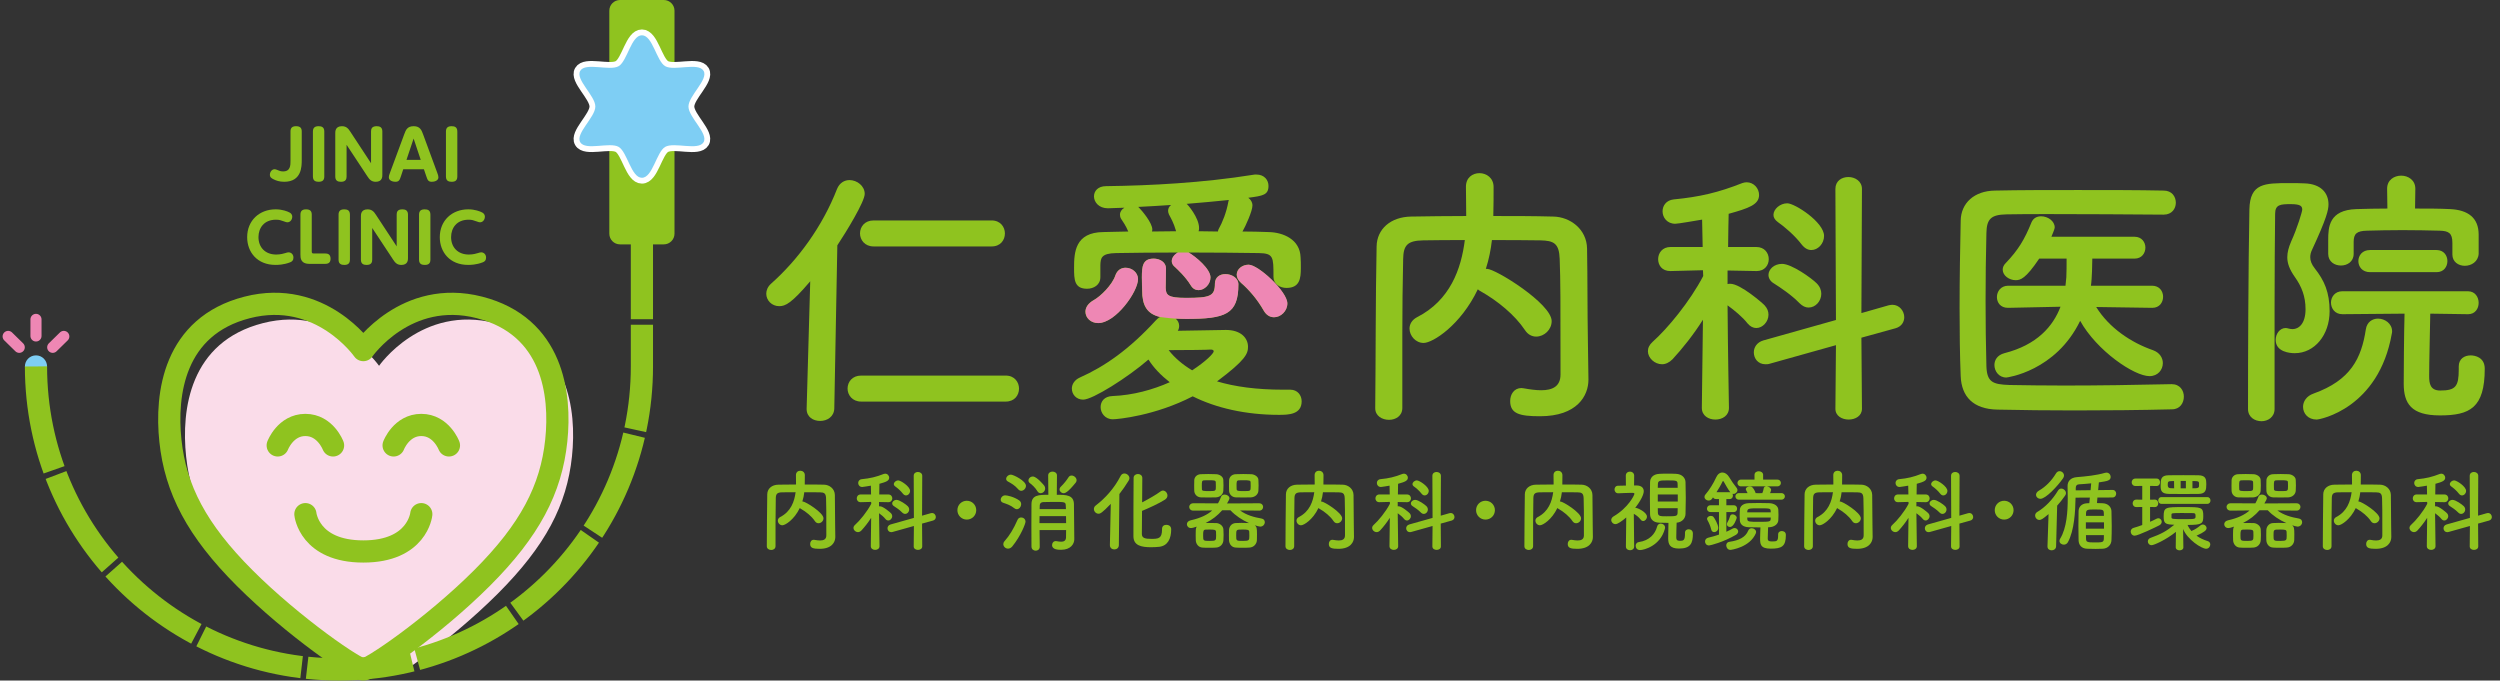 <?xml version="1.0" encoding="utf-8"?>
<!-- Generator: Adobe Illustrator 25.4.2, SVG Export Plug-In . SVG Version: 6.00 Build 0)  -->
<svg version="1.1" xmlns="http://www.w3.org/2000/svg" xmlns:xlink="http://www.w3.org/1999/xlink" x="0px" y="0px"
	 width="450.385px" height="122.6px" viewBox="0 0 450.385 122.6"
	 style="enable-background:new 0 0 450.385 122.6;" xml:space="preserve">
<rect x="0" y="0" width="450.385" height="122.6" fill="#333333" stroke="none"/>
<style type="text/css">
	.st0{fill:#8FC31F;}
	.st1{fill:#EE87B4;}
	.st2{clip-path:url(#SVGID_00000013887270737347937310000015964160974382184078_);fill:#FADCE9;}
	.st3{fill:none;stroke:#8FC31F;stroke-width:4;stroke-linejoin:round;stroke-miterlimit:10;}
	.st4{fill:none;stroke:#8FC31F;stroke-width:4;stroke-linecap:round;stroke-miterlimit:10;}
	.st5{fill:#7ECEF4;}
	.st6{fill:none;stroke:#8FC31F;stroke-width:4;stroke-miterlimit:10;stroke-dasharray:19,1;}
	.st7{fill:none;stroke:#FFFFFF;stroke-width:2.102;stroke-miterlimit:10;}
	.st8{fill:none;stroke:#EE87B4;stroke-width:2;stroke-linecap:round;stroke-miterlimit:10;}
</style>
<g id="レイヤー_1">
</g>
<g id="もじ">
	<g>
		<g>
			<g>
				<path class="st0" d="M150.483,96.728c0,0.016,0,0.016,0,0.032
					c0,0.928-0.657,2.113-2.801,2.113c-1.185,0-1.729-0.144-1.729-0.88
					c0-0.384,0.224-0.752,0.656-0.752c0.032,0,0.08,0.016,0.128,0.016
					c0.352,0.064,0.704,0.112,1.008,0.112c0.64,0,1.121-0.208,1.121-0.913
					c0-4.434,0-5.346-0.048-6.691c-0.032-0.912-0.352-1.056-1.12-1.072
					c-0.945-0.016-1.873-0.016-2.801-0.016c-0.064,0.561-0.176,1.121-0.352,1.665
					c0.032,0,0.048,0,0.064,0c0.496,0,3.746,2.017,3.746,3.025
					c0,0.496-0.432,0.896-0.896,0.896c-0.24,0-0.48-0.112-0.656-0.384
					c-0.576-0.864-1.569-1.681-2.561-2.241c-0.064-0.032-0.112-0.064-0.16-0.112
					c-0.992,2.081-2.609,3.105-3.137,3.105c-0.464,0-0.816-0.416-0.816-0.833
					c0-0.24,0.128-0.496,0.432-0.656c1.921-0.976,2.561-2.801,2.769-4.466
					c-0.816,0-1.617,0-2.401,0.016c-0.912,0.016-1.152,0.272-1.168,1.072
					c-0.032,1.441-0.048,2.881-0.048,4.322c0,4.306,0,4.306,0,4.306
					c0,0.464-0.384,0.688-0.769,0.688c-0.4,0-0.8-0.224-0.8-0.672v-0.016
					c0.032-2.945,0.016-6.227,0.08-9.348c0.016-1.008,0.816-1.712,2.001-1.729
					c1.041-0.016,2.097-0.032,3.185-0.032c0-0.64-0.016-1.312-0.016-1.696
					c0-0.528,0.384-0.785,0.785-0.785c0.4,0,0.816,0.272,0.816,0.8
					c0,0.417,0,1.088-0.016,1.681c1.152,0,2.321,0,3.473,0.032
					c0.96,0.016,1.937,0.72,1.953,1.857c0.032,1.792,0.016,3.537,0.048,5.33
					L150.483,96.728z"/>
				<path class="st0" d="M158.447,98.393c0,0.448-0.384,0.672-0.784,0.672
					s-0.784-0.224-0.784-0.672v-0.016l0.064-5.09
					c-0.544,0.864-1.185,1.665-1.761,2.289c-0.192,0.192-0.4,0.288-0.608,0.288
					c-0.432,0-0.816-0.368-0.816-0.752c0-0.192,0.08-0.368,0.272-0.544
					c0.864-0.769,2.161-2.337,2.929-3.81l-0.016-0.336l-1.873,0.048h-0.016
					c-0.48,0-0.705-0.336-0.705-0.688s0.24-0.704,0.72-0.704h1.857
					l-0.032-1.584c-0.304,0.048-1.377,0.24-1.553,0.24
					c-0.48,0-0.736-0.368-0.736-0.72c0-0.32,0.208-0.64,0.64-0.688
					c1.504-0.144,2.593-0.4,3.97-0.944c0.096-0.032,0.176-0.048,0.256-0.048
					c0.417,0,0.72,0.352,0.72,0.736c0,0.56-0.608,0.768-1.761,1.088
					c-0.016,0.336-0.016,1.057-0.032,1.921h1.633c0.48,0,0.72,0.352,0.72,0.704
					s-0.24,0.688-0.705,0.688h-0.016l-1.665-0.032v0.785
					c0.064-0.016,0.112-0.016,0.16-0.016c0.592,0,1.905,1.152,1.985,1.249
					c0.16,0.176,0.224,0.352,0.224,0.544c0,0.4-0.336,0.769-0.704,0.769
					c-0.176,0-0.353-0.08-0.512-0.272c-0.272-0.352-0.752-0.752-1.153-1.04
					c0.016,2.417,0.08,5.922,0.08,5.922V98.393z M164.642,94.759l-3.826,1.073
					c-0.096,0.032-0.176,0.032-0.256,0.032c-0.432,0-0.672-0.336-0.672-0.688
					c0-0.288,0.176-0.576,0.544-0.688l4.21-1.185l-0.032-7.587
					c0-0.464,0.368-0.688,0.752-0.688s0.784,0.24,0.784,0.688l-0.032,7.187
					l1.568-0.448c0.08-0.016,0.16-0.032,0.224-0.032
					c0.416,0,0.688,0.368,0.688,0.72c0,0.272-0.16,0.544-0.512,0.641l-1.969,0.544
					l0.032,4.114c0,0.416-0.384,0.624-0.768,0.624
					c-0.384,0-0.769-0.208-0.769-0.624L164.642,94.759z M162.528,92.326
					c-0.464-0.48-1.12-0.912-1.472-1.136c-0.224-0.128-0.32-0.32-0.32-0.496
					c0-0.32,0.32-0.641,0.784-0.641c0.561,0,1.713,0.833,2.001,1.121
					c0.192,0.192,0.272,0.4,0.272,0.608c0,0.432-0.336,0.8-0.736,0.8
					C162.881,92.582,162.705,92.502,162.528,92.326z M162.657,88.933
					c-0.4-0.528-1.008-1.041-1.376-1.296c-0.176-0.128-0.256-0.272-0.256-0.417
					c0-0.336,0.384-0.672,0.8-0.672c0.432,0,2.129,1.089,2.129,1.889
					c0,0.448-0.352,0.816-0.736,0.816C163.025,89.252,162.833,89.157,162.657,88.933z"/>
				<path class="st0" d="M174.176,93.606c-0.944,0-1.697-0.752-1.697-1.697
					s0.752-1.697,1.697-1.697s1.696,0.752,1.696,1.697
					S175.121,93.606,174.176,93.606z"/>
				<path class="st0" d="M182.734,91.558c-0.704-0.56-1.345-0.752-2.033-0.992
					c-0.288-0.096-0.417-0.32-0.417-0.544c0-0.368,0.336-0.784,0.801-0.784
					c0.32,0,1.536,0.224,2.529,0.912c0.256,0.176,0.352,0.432,0.352,0.672
					c0,0.464-0.352,0.913-0.784,0.913C183.039,91.734,182.895,91.686,182.734,91.558z
					 M181.598,98.84c-0.448,0-0.848-0.384-0.848-0.816
					c0-0.16,0.064-0.353,0.208-0.512c0.96-1.089,1.649-2.257,2.353-3.858
					c0.128-0.304,0.4-0.432,0.656-0.432c0.4,0,0.784,0.288,0.784,0.769
					c0,0.32-0.816,2.513-2.385,4.45C182.126,98.729,181.854,98.84,181.598,98.84z
					 M183.439,88.148c-0.656-0.752-1.264-1.073-1.841-1.393
					c-0.24-0.128-0.336-0.304-0.336-0.48c0-0.384,0.4-0.768,0.864-0.768
					c0.432,0,2.705,1.12,2.705,2.017c0,0.464-0.416,0.896-0.848,0.896
					C183.791,88.42,183.599,88.34,183.439,88.148z M186.864,88.452
					c-0.304-0.544-1.009-1.2-1.297-1.393c-0.208-0.144-0.288-0.32-0.288-0.496
					c0-0.368,0.352-0.72,0.8-0.72c0.688,0,1.985,1.553,2.081,1.697
					c0.096,0.16,0.128,0.32,0.128,0.464c0,0.48-0.4,0.849-0.816,0.849
					C187.248,88.853,187.024,88.74,186.864,88.452z M187.28,95.495
					c0,1.168,0.016,2.273,0.032,2.993v0.016c0,0.48-0.368,0.704-0.72,0.704
					c-0.384,0-0.752-0.24-0.768-0.72c0-0.928-0.016-2.353-0.016-3.81
					c0-1.44,0.016-2.913,0.016-3.874c0.032-1.632,1.296-1.665,3.041-1.665
					l-0.032-3.474v-0.016c0-0.464,0.4-0.688,0.784-0.688
					c0.4,0,0.8,0.24,0.8,0.688v0.016l-0.032,3.474
					c1.681,0,3.058,0.016,3.089,1.681c0,1.521,0.048,5.858,0.064,6.307
					c0,0.016,0,0.016,0,0.032c0,0.8-0.624,1.889-2.369,1.889
					c-0.512,0-1.633-0.016-1.633-0.849c0-0.368,0.24-0.72,0.672-0.72
					c0.048,0,0.112,0,0.16,0.016c0.24,0.048,0.528,0.096,0.8,0.096
					c0.464,0,0.864-0.16,0.88-0.784c0.016-0.32,0.016-0.784,0.016-1.312H187.28z
					 M187.28,92.982c0,0.4-0.016,0.833-0.016,1.265h4.802
					c0-0.416-0.016-0.848-0.016-1.265H187.28z M192.034,91.718
					c0-0.24-0.032-0.464-0.032-0.656c-0.032-0.641-0.16-0.641-2.337-0.641
					c-0.592,0-1.2,0.016-1.697,0.032c-0.432,0.016-0.64,0.224-0.656,0.608
					c0,0.192-0.016,0.416-0.016,0.656H192.034z M191.618,88.853
					c-0.4,0-0.736-0.32-0.736-0.688c0-0.16,0.08-0.352,0.256-0.512
					c0.48-0.448,1.072-1.2,1.345-1.648c0.144-0.24,0.352-0.336,0.576-0.336
					c0.432,0,0.896,0.4,0.896,0.849c0,0.144-0.048,0.288-0.16,0.432
					C192.322,88.772,191.858,88.853,191.618,88.853z"/>
				<path class="st0" d="M199.951,98.184l0.16-7.411
					c-1.568,1.632-1.889,1.776-2.209,1.776c-0.464,0-0.832-0.416-0.832-0.848
					c0-0.224,0.096-0.464,0.336-0.64c1.697-1.297,3.33-3.073,4.482-5.33
					c0.16-0.304,0.416-0.433,0.672-0.433c0.448,0,0.912,0.384,0.912,0.849
					c0,0.144-0.048,0.272-0.128,0.416c-0.544,0.896-1.104,1.697-1.681,2.433
					l-0.096,9.188c0,0.544-0.416,0.8-0.816,0.8c-0.4,0-0.8-0.256-0.8-0.784
					V98.184z M209.347,95.287c0-0.512,0.368-0.736,0.752-0.736
					c0.208,0,0.896,0.064,0.896,0.816c0,1.712-0.64,2.945-2.113,3.137
					c-0.432,0.048-0.992,0.08-1.521,0.08c-1.761,0-3.169-0.304-3.169-1.985
					c0-0.656,0-10.068,0.032-10.548c0.032-0.432,0.416-0.656,0.784-0.656
					c0.384,0,0.769,0.24,0.784,0.688c0,0.32-0.016,2.289-0.032,4.417
					c1.104-0.56,2.529-1.376,3.345-1.984c0.128-0.096,0.272-0.145,0.4-0.145
					c0.432,0,0.816,0.433,0.816,0.896c0,0.272-0.128,0.528-0.433,0.736
					c-1.008,0.656-3.025,1.585-4.146,2.033c-0.016,2.065-0.032,3.922-0.032,4.21
					c0.032,0.72,0.656,0.832,1.681,0.832c1.28,0,1.953-0.032,1.953-1.696
					c0-0.032,0-0.048,0-0.08V95.287z"/>
				<path class="st0" d="M226.819,91.99l-3.425-0.032c1.184,0.865,2.513,1.217,3.874,1.457
					c0.4,0.064,0.592,0.352,0.592,0.656c0,0.384-0.304,0.8-0.832,0.8
					c-0.192,0-0.672-0.144-0.96-0.24c0.32,0.288,0.384,0.496,0.384,1.601
					c0,0.384,0,0.752-0.016,1.088c-0.032,0.688-0.576,1.296-1.36,1.329
					c-0.4,0.032-0.816,0.032-1.233,0.032c-0.4,0-0.816,0-1.216-0.032
					c-0.72-0.032-1.185-0.624-1.216-1.312c-0.016-0.288-0.016-0.592-0.016-0.913
					c0-0.304,0-0.64,0.016-0.944c0.032-0.592,0.432-1.2,1.184-1.249
					c0.336-0.016,0.705-0.032,1.073-0.032c0.448,0,0.912,0.016,1.344,0.032
					c-1.232-0.544-2.433-1.328-3.345-2.305h-1.489
					c-0.784,0.912-1.776,1.697-2.961,2.289c0.176,0,0.368,0,0.56,0
					c0.448,0,0.896,0,1.329,0.016c0.592,0.016,1.265,0.48,1.296,1.153
					c0.016,0.304,0.032,0.656,0.032,0.992c0,0.32-0.016,0.656-0.032,0.944
					c-0.032,0.688-0.56,1.296-1.344,1.329c-0.4,0.032-0.816,0.032-1.217,0.032
					c-0.4,0-0.8,0-1.2-0.032c-0.705-0.032-1.185-0.624-1.217-1.312
					c0-0.272-0.016-0.592-0.016-0.913c0-0.32,0.016-0.64,0.016-0.944
					c0-0.208,0.064-0.416,0.16-0.608c-0.368,0.128-0.784,0.256-1.024,0.256
					c-0.464,0-0.736-0.336-0.736-0.688c0-0.289,0.192-0.592,0.672-0.705
					c1.793-0.4,3.042-1.008,3.89-1.777l-3.394,0.032h-0.016
					c-0.48,0-0.736-0.336-0.736-0.672c0-0.32,0.256-0.656,0.752-0.656l4.434,0.016
					c0.224-0.384,0.4-0.752,0.544-1.168c0.096-0.288,0.368-0.416,0.641-0.416
					c0.416,0,0.88,0.288,0.88,0.672c0,0.176-0.192,0.512-0.433,0.929l5.763-0.032
					c0.496,0,0.736,0.336,0.736,0.656c0,0.336-0.24,0.672-0.721,0.672H226.819z
					 M215.134,87.524c0-0.352,0.016-0.704,0.016-1.008
					c0.016-0.512,0.416-1.057,1.168-1.088c0.384-0.016,0.88-0.032,1.361-0.032
					c0.496,0,1.008,0.016,1.408,0.032c0.592,0.016,1.265,0.416,1.297,1.008
					c0.016,0.288,0.032,0.656,0.032,1.008s-0.016,0.705-0.032,0.977
					c-0.032,0.608-0.561,1.152-1.345,1.185c-0.4,0.016-0.88,0.016-1.36,0.016
					c-0.464,0-0.929,0-1.329-0.016c-0.705-0.032-1.168-0.561-1.201-1.168
					C215.15,88.18,215.134,87.86,215.134,87.524z M219.024,86.852
					c-0.032-0.32-0.304-0.336-1.28-0.336c-0.304,0-0.592,0-0.816,0.016
					c-0.416,0.032-0.416,0.24-0.416,0.992c0,0.24,0.016,0.48,0.016,0.625
					c0.016,0.304,0.288,0.32,1.361,0.32c1.152,0,1.152-0.032,1.152-0.848
					C219.04,87.332,219.04,87.044,219.024,86.852z M219.072,95.815
					c-0.032-0.384-0.272-0.417-1.185-0.417c-0.24,0-0.48,0-0.705,0.016
					c-0.4,0.032-0.432,0.288-0.432,1.057c0,0.96,0,0.976,1.217,0.976
					c1.088,0,1.12-0.096,1.12-0.912C219.088,96.295,219.088,96.04,219.072,95.815z
					 M221.409,87.524c0-0.352,0.016-0.704,0.016-1.008
					c0.016-0.512,0.432-1.057,1.185-1.088c0.4-0.016,0.88-0.032,1.376-0.032
					c0.497,0,0.993,0.016,1.409,0.032c0.592,0.016,1.281,0.416,1.312,1.008
					c0.016,0.288,0.032,0.656,0.032,1.008s-0.016,0.705-0.032,0.977
					c-0.032,0.608-0.576,1.152-1.36,1.185c-0.4,0.016-0.88,0.016-1.361,0.016
					c-0.464,0-0.944,0-1.344-0.016c-0.72-0.032-1.185-0.561-1.217-1.168
					C221.424,88.18,221.409,87.86,221.409,87.524z M225.058,95.815
					c-0.032-0.384-0.288-0.417-1.201-0.417c-1.152,0-1.152,0-1.152,1.073
					c0,0.976,0,0.976,1.232,0.976c1.121,0,1.137-0.128,1.137-0.912
					C225.074,96.295,225.074,96.04,225.058,95.815z M225.298,86.852
					c-0.016-0.288-0.24-0.336-1.296-0.336c-0.304,0-0.592,0-0.816,0.016
					c-0.416,0.032-0.416,0.24-0.416,0.992c0,0.24,0.016,0.48,0.016,0.625
					c0.032,0.32,0.368,0.32,1.376,0.32c1.121,0,1.152,0,1.152-0.848
					C225.314,87.332,225.314,87.044,225.298,86.852z"/>
				<path class="st0" d="M243.923,96.728c0,0.016,0,0.016,0,0.032
					c0,0.928-0.656,2.113-2.801,2.113c-1.185,0-1.729-0.144-1.729-0.88
					c0-0.384,0.224-0.752,0.656-0.752c0.032,0,0.08,0.016,0.128,0.016
					c0.352,0.064,0.704,0.112,1.008,0.112c0.64,0,1.121-0.208,1.121-0.913
					c0-4.434,0-5.346-0.048-6.691c-0.032-0.912-0.352-1.056-1.12-1.072
					c-0.944-0.016-1.873-0.016-2.801-0.016c-0.064,0.561-0.176,1.121-0.352,1.665
					c0.032,0,0.048,0,0.064,0c0.496,0,3.746,2.017,3.746,3.025
					c0,0.496-0.432,0.896-0.896,0.896c-0.24,0-0.48-0.112-0.656-0.384
					c-0.576-0.864-1.569-1.681-2.561-2.241c-0.064-0.032-0.112-0.064-0.16-0.112
					c-0.992,2.081-2.609,3.105-3.137,3.105c-0.464,0-0.816-0.416-0.816-0.833
					c0-0.24,0.128-0.496,0.432-0.656c1.921-0.976,2.561-2.801,2.769-4.466
					c-0.816,0-1.617,0-2.401,0.016c-0.912,0.016-1.152,0.272-1.168,1.072
					c-0.032,1.441-0.048,2.881-0.048,4.322c0,4.306,0,4.306,0,4.306
					c0,0.464-0.384,0.688-0.769,0.688c-0.4,0-0.8-0.224-0.8-0.672v-0.016
					c0.032-2.945,0.016-6.227,0.08-9.348c0.016-1.008,0.816-1.712,2.001-1.729
					c1.041-0.016,2.097-0.032,3.185-0.032c0-0.64-0.016-1.312-0.016-1.696
					c0-0.528,0.384-0.785,0.785-0.785c0.4,0,0.816,0.272,0.816,0.8
					c0,0.417,0,1.088-0.016,1.681c1.152,0,2.321,0,3.473,0.032
					c0.96,0.016,1.937,0.72,1.953,1.857c0.032,1.792,0.016,3.537,0.048,5.33
					L243.923,96.728z"/>
				<path class="st0" d="M251.887,98.393c0,0.448-0.384,0.672-0.784,0.672
					s-0.784-0.224-0.784-0.672v-0.016l0.064-5.09
					c-0.544,0.864-1.185,1.665-1.761,2.289c-0.192,0.192-0.4,0.288-0.608,0.288
					c-0.432,0-0.816-0.368-0.816-0.752c0-0.192,0.08-0.368,0.272-0.544
					c0.864-0.769,2.161-2.337,2.929-3.81l-0.016-0.336l-1.873,0.048h-0.016
					c-0.48,0-0.705-0.336-0.705-0.688s0.24-0.704,0.72-0.704h1.857
					l-0.032-1.584c-0.304,0.048-1.377,0.24-1.553,0.24
					c-0.48,0-0.736-0.368-0.736-0.72c0-0.32,0.208-0.64,0.64-0.688
					c1.504-0.144,2.593-0.4,3.97-0.944c0.096-0.032,0.176-0.048,0.256-0.048
					c0.417,0,0.72,0.352,0.72,0.736c0,0.56-0.608,0.768-1.761,1.088
					c-0.016,0.336-0.016,1.057-0.032,1.921h1.633c0.48,0,0.72,0.352,0.72,0.704
					s-0.24,0.688-0.705,0.688h-0.016l-1.665-0.032v0.785
					c0.064-0.016,0.112-0.016,0.16-0.016c0.592,0,1.905,1.152,1.985,1.249
					c0.16,0.176,0.224,0.352,0.224,0.544c0,0.4-0.336,0.769-0.704,0.769
					c-0.176,0-0.353-0.08-0.512-0.272c-0.272-0.352-0.752-0.752-1.153-1.04
					c0.016,2.417,0.08,5.922,0.08,5.922V98.393z M258.082,94.759l-3.826,1.073
					c-0.096,0.032-0.176,0.032-0.256,0.032c-0.432,0-0.672-0.336-0.672-0.688
					c0-0.288,0.176-0.576,0.544-0.688l4.21-1.185l-0.032-7.587
					c0-0.464,0.368-0.688,0.752-0.688s0.784,0.24,0.784,0.688l-0.032,7.187
					l1.568-0.448c0.08-0.016,0.16-0.032,0.224-0.032
					c0.416,0,0.688,0.368,0.688,0.72c0,0.272-0.16,0.544-0.512,0.641l-1.969,0.544
					l0.032,4.114c0,0.416-0.384,0.624-0.768,0.624
					c-0.384,0-0.769-0.208-0.769-0.624L258.082,94.759z M255.969,92.326
					c-0.464-0.48-1.12-0.912-1.472-1.136c-0.224-0.128-0.32-0.32-0.32-0.496
					c0-0.32,0.32-0.641,0.784-0.641c0.561,0,1.713,0.833,2.001,1.121
					c0.192,0.192,0.272,0.4,0.272,0.608c0,0.432-0.336,0.8-0.736,0.8
					C256.321,92.582,256.145,92.502,255.969,92.326z M256.097,88.933
					c-0.4-0.528-1.008-1.041-1.376-1.296c-0.176-0.128-0.256-0.272-0.256-0.417
					c0-0.336,0.384-0.672,0.8-0.672c0.432,0,2.129,1.089,2.129,1.889
					c0,0.448-0.352,0.816-0.736,0.816C256.465,89.252,256.273,89.157,256.097,88.933z"/>
				<path class="st0" d="M267.617,93.606c-0.944,0-1.697-0.752-1.697-1.697
					s0.752-1.697,1.697-1.697s1.696,0.752,1.696,1.697
					S268.561,93.606,267.617,93.606z"/>
				<path class="st0" d="M286.964,96.728c0,0.016,0,0.016,0,0.032
					c0,0.928-0.657,2.113-2.801,2.113c-1.185,0-1.729-0.144-1.729-0.88
					c0-0.384,0.224-0.752,0.656-0.752c0.032,0,0.08,0.016,0.128,0.016
					c0.352,0.064,0.704,0.112,1.008,0.112c0.64,0,1.121-0.208,1.121-0.913
					c0-4.434,0-5.346-0.048-6.691c-0.032-0.912-0.352-1.056-1.12-1.072
					c-0.945-0.016-1.873-0.016-2.801-0.016c-0.064,0.561-0.176,1.121-0.352,1.665
					c0.032,0,0.048,0,0.064,0c0.496,0,3.746,2.017,3.746,3.025
					c0,0.496-0.432,0.896-0.896,0.896c-0.24,0-0.48-0.112-0.656-0.384
					c-0.576-0.864-1.569-1.681-2.561-2.241c-0.064-0.032-0.112-0.064-0.16-0.112
					c-0.992,2.081-2.609,3.105-3.137,3.105c-0.464,0-0.816-0.416-0.816-0.833
					c0-0.24,0.128-0.496,0.432-0.656c1.921-0.976,2.561-2.801,2.769-4.466
					c-0.816,0-1.617,0-2.401,0.016c-0.912,0.016-1.152,0.272-1.168,1.072
					c-0.032,1.441-0.048,2.881-0.048,4.322c0,4.306,0,4.306,0,4.306
					c0,0.464-0.384,0.688-0.769,0.688c-0.4,0-0.8-0.224-0.8-0.672v-0.016
					c0.032-2.945,0.016-6.227,0.08-9.348c0.016-1.008,0.816-1.712,2.001-1.729
					c1.041-0.016,2.097-0.032,3.185-0.032c0-0.64-0.016-1.312-0.016-1.696
					c0-0.528,0.384-0.785,0.785-0.785c0.4,0,0.816,0.272,0.816,0.8
					c0,0.417,0,1.088-0.016,1.681c1.152,0,2.321,0,3.473,0.032
					c0.96,0.016,1.937,0.72,1.953,1.857c0.032,1.792,0.016,3.537,0.048,5.33
					L286.964,96.728z"/>
				<path class="st0" d="M294.4,98.472c0,0.433-0.368,0.656-0.736,0.656
					s-0.752-0.224-0.752-0.656v-0.016l0.064-5.234
					c-0.816,0.705-1.569,1.201-1.937,1.201c-0.432,0-0.768-0.352-0.768-0.736
					c0-0.24,0.128-0.48,0.416-0.656c2.705-1.585,3.762-3.874,3.762-4.066
					c0-0.16-0.208-0.176-0.32-0.176c-0.096,0-0.176,0-0.256,0
					c-0.864,0-1.441,0.064-2.337,0.08h-0.016c-0.432,0-0.656-0.352-0.656-0.688
					c0-0.336,0.208-0.672,0.64-0.672c0.448-0.016,0.928-0.016,1.409-0.032
					l-0.016-1.793c0-0.48,0.368-0.72,0.752-0.72
					c0.368,0,0.752,0.24,0.752,0.72l-0.016,1.777h0.496
					c0.848,0.016,1.249,0.448,1.249,1.041c0,0.128-0.016,1.024-1.553,3.009
					c0.032,0,0.08-0.016,0.128-0.016c0.304,0,2.001,0.784,2.001,1.584
					c0,0.416-0.336,0.784-0.672,0.784c-0.16,0-0.32-0.064-0.464-0.256
					c-0.336-0.448-0.833-0.833-1.233-1.041c0.016,2.513,0.064,5.891,0.064,5.891
					V98.472z M295.456,99.097c-0.528,0-0.784-0.384-0.784-0.769
					c0-0.32,0.192-0.624,0.56-0.672c1.921-0.256,2.961-1.489,3.297-2.77
					c0.096-0.4,0.384-0.56,0.672-0.56c0.368,0,0.768,0.288,0.768,0.72
					c0,0.064-0.016,0.144-0.032,0.208C299.121,98.344,296.16,99.097,295.456,99.097z
					 M303.555,95.991c0-0.448,0.32-0.64,0.656-0.64
					c0.32,0,0.769,0.176,0.769,0.784c0,1.745-0.416,2.689-2.513,2.689
					c-1.665,0-1.937-0.8-1.937-1.841c0-0.929,0.016-1.889,0.048-2.785
					c-0.576,0-1.121-0.016-1.648-0.032c-1.104-0.032-1.649-0.656-1.665-1.537
					c-0.016-0.976-0.032-2.049-0.032-3.121c0-0.88,0.016-1.777,0.032-2.657
					c0.016-0.704,0.464-1.424,1.681-1.488c0.464-0.032,0.977-0.032,1.489-0.032
					c0.528,0,1.041,0,1.521,0.032c1.057,0.048,1.665,0.72,1.697,1.472
					c0.032,0.929,0.048,1.905,0.048,2.897c0,0.977-0.016,1.953-0.048,2.881
					c-0.032,0.8-0.64,1.472-1.601,1.552c-0.032,0.993-0.064,1.889-0.064,2.657
					c0,0.416,0.144,0.608,0.64,0.608c0.64,0,0.928-0.064,0.928-1.265
					c0-0.048,0-0.112,0-0.16V95.991z M302.227,87.22
					c0-0.672-0.224-0.672-1.857-0.672c-1.265,0-1.697,0-1.697,0.688l-0.016,0.64
					h3.585L302.227,87.22z M302.258,89.077h-3.602v1.28h3.602V89.077z M298.657,91.558
					c0,0.256,0.016,0.528,0.016,0.784c0.032,0.656,0.384,0.672,1.584,0.672
					c1.793,0,1.953-0.032,1.969-0.688c0-0.256,0.016-0.512,0.016-0.768H298.657z"/>
				<path class="st0" d="M309.678,92.246h-1.537c-0.416,0-0.624-0.304-0.624-0.608
					s0.208-0.608,0.624-0.608h1.537v-1.121h-0.512
					c-0.288,0-0.464-0.128-0.56-0.304c-0.208,0.32-0.384,0.576-0.784,0.576
					c-0.384,0-0.752-0.288-0.752-0.656c0-0.144,0.048-0.304,0.192-0.464
					c0.672-0.768,1.441-2.001,1.921-3.073c0.256-0.576,0.672-0.864,1.121-0.864
					c0.432,0,0.896,0.288,1.232,0.864c0.352,0.608,0.864,1.329,1.329,1.905
					c0.096,0.128,0.144,0.256,0.144,0.384c0,0.384-0.352,0.704-0.72,0.704
					c-0.064,0-0.112,0-0.176-0.016c0.048,0.096,0.08,0.208,0.08,0.32
					c0,0.32-0.192,0.624-0.592,0.624h-0.592v1.121h1.345
					c0.4,0,0.592,0.304,0.592,0.608s-0.192,0.608-0.592,0.608h-1.345v3.553
					c0.4-0.176,0.784-0.368,1.137-0.576c0.128-0.064,0.24-0.096,0.352-0.096
					c0.352,0,0.64,0.288,0.64,0.625c0,0.208-0.128,0.432-0.416,0.608
					c-2.289,1.329-4.61,1.905-4.834,1.905c-0.464,0-0.72-0.352-0.72-0.704
					c0-0.304,0.176-0.592,0.56-0.688c0.72-0.176,1.36-0.352,1.953-0.56V92.246
					z M308.286,95.399c-0.128-0.592-0.464-1.328-0.656-1.648
					c-0.064-0.096-0.096-0.192-0.096-0.288c0-0.304,0.352-0.528,0.688-0.528
					c0.176,0,0.352,0.064,0.464,0.192c0.192,0.208,0.864,1.361,0.864,1.969
					c0,0.464-0.384,0.768-0.72,0.768C308.59,95.863,308.35,95.719,308.286,95.399z
					 M311.599,88.676c0.048,0,0.096,0.016,0.128,0.016
					c-0.496-0.64-0.896-1.44-1.185-1.921c-0.032-0.064-0.08-0.096-0.128-0.096
					c-0.032,0-0.064,0.016-0.096,0.08c-0.304,0.656-0.705,1.312-1.089,1.92H311.599z
					 M311.727,99.064c-0.448,0-0.736-0.416-0.736-0.816
					c0-0.304,0.176-0.592,0.576-0.64c1.697-0.24,2.897-0.816,3.377-2
					c0.128-0.32,0.384-0.448,0.641-0.448c0.384,0,0.784,0.304,0.784,0.688
					c0,0.08-0.016,0.144-0.048,0.224C315.249,98.616,311.887,99.064,311.727,99.064z
					 M311.103,94.439c0-0.112,0.032-0.24,0.128-0.384
					c0.176-0.272,0.352-0.705,0.448-1.057c0.064-0.24,0.256-0.336,0.464-0.336
					c0.336,0,0.736,0.272,0.736,0.624c0,0.064-0.48,1.649-1.217,1.649
					C311.359,94.935,311.103,94.743,311.103,94.439z M313.28,90.021
					c-0.416,0-0.64-0.304-0.64-0.592c0-0.304,0.224-0.592,0.64-0.592h1.553
					c-0.08-0.176-0.16-0.336-0.24-0.48c-0.048-0.08-0.08-0.176-0.08-0.24
					c0-0.288,0.368-0.48,0.72-0.48c0.176,0,0.353,0.048,0.464,0.16
					c0.208,0.208,0.464,0.625,0.592,1.041l0.544,0.016l0.657-0.016
					c0.112-0.256,0.208-0.576,0.24-0.833c0.032-0.24,0.208-0.352,0.417-0.384
					h-4.498c-0.416,0-0.64-0.304-0.64-0.608s0.224-0.608,0.64-0.608h2.433
					V85.571v-0.016c0-0.448,0.384-0.656,0.768-0.656c0.384,0,0.785,0.224,0.785,0.656
					v0.016v0.832h2.545c0.432,0,0.656,0.304,0.656,0.608s-0.224,0.608-0.656,0.608
					h-1.857c0.352,0.048,0.752,0.304,0.752,0.656c0,0.096-0.112,0.384-0.192,0.56
					h2.017c0.432,0,0.656,0.288,0.656,0.592c0,0.288-0.224,0.592-0.656,0.592H313.28z
					 M320.339,96.264c0-0.4,0.32-0.592,0.64-0.592
					c0.176,0,0.752,0.048,0.752,0.704c0,2.065-0.736,2.465-2.721,2.465
					c-1.889,0-1.921-0.816-1.921-1.889c0-0.64,0.048-1.409,0.064-1.937
					c-0.72,0-1.409-0.016-2.097-0.032c-1.024-0.032-1.569-0.512-1.617-1.232
					c-0.016-0.288-0.032-0.576-0.032-0.88c0-0.352,0.016-0.72,0.032-1.041
					c0.032-0.576,0.512-1.152,1.633-1.185c0.592-0.016,1.184-0.032,1.776-0.032
					c0.608,0,1.217,0.016,1.873,0.032c0.992,0.032,1.617,0.544,1.648,1.168
					c0.016,0.288,0.032,0.625,0.032,0.96c0,0.336-0.016,0.656-0.032,0.96
					c-0.032,0.672-0.704,1.217-1.648,1.249h-0.192
					c-0.032,0.544-0.064,1.473-0.064,2.017c0,0.304,0.048,0.544,0.784,0.544
					c0.865,0,1.089-0.048,1.089-1.104c0-0.048,0-0.112,0-0.16V96.264z
					 M318.994,92.07c-0.016-0.496-0.16-0.496-2.129-0.496
					c-1.648,0-2.049,0.016-2.081,0.512c0,0.064-0.016,0.144-0.016,0.208h4.242
					L318.994,92.07z M314.769,93.238c0,0.096,0.016,0.192,0.016,0.272
					c0.016,0.496,0.336,0.496,2.081,0.496c1.889,0,2.113-0.016,2.129-0.512
					c0-0.08,0.016-0.176,0.016-0.256H314.769z"/>
				<path class="st0" d="M337.363,96.728c0,0.016,0,0.016,0,0.032
					c0,0.928-0.656,2.113-2.801,2.113c-1.185,0-1.729-0.144-1.729-0.88
					c0-0.384,0.224-0.752,0.656-0.752c0.032,0,0.08,0.016,0.128,0.016
					c0.352,0.064,0.704,0.112,1.008,0.112c0.64,0,1.121-0.208,1.121-0.913
					c0-4.434,0-5.346-0.048-6.691c-0.032-0.912-0.352-1.056-1.12-1.072
					c-0.944-0.016-1.873-0.016-2.801-0.016c-0.064,0.561-0.176,1.121-0.352,1.665
					c0.032,0,0.048,0,0.064,0c0.496,0,3.746,2.017,3.746,3.025
					c0,0.496-0.432,0.896-0.896,0.896c-0.24,0-0.48-0.112-0.656-0.384
					c-0.576-0.864-1.569-1.681-2.561-2.241c-0.064-0.032-0.112-0.064-0.16-0.112
					c-0.992,2.081-2.609,3.105-3.137,3.105c-0.464,0-0.816-0.416-0.816-0.833
					c0-0.24,0.128-0.496,0.432-0.656c1.921-0.976,2.561-2.801,2.769-4.466
					c-0.816,0-1.617,0-2.401,0.016c-0.912,0.016-1.152,0.272-1.168,1.072
					c-0.032,1.441-0.048,2.881-0.048,4.322c0,4.306,0,4.306,0,4.306
					c0,0.464-0.384,0.688-0.769,0.688c-0.4,0-0.8-0.224-0.8-0.672v-0.016
					c0.032-2.945,0.016-6.227,0.08-9.348c0.016-1.008,0.816-1.712,2.001-1.729
					c1.041-0.016,2.097-0.032,3.185-0.032c0-0.64-0.016-1.312-0.016-1.696
					c0-0.528,0.384-0.785,0.785-0.785c0.4,0,0.816,0.272,0.816,0.8
					c0,0.417,0,1.088-0.016,1.681c1.152,0,2.321,0,3.473,0.032
					c0.96,0.016,1.937,0.72,1.953,1.857c0.032,1.792,0.016,3.537,0.048,5.33
					L337.363,96.728z"/>
				<path class="st0" d="M345.327,98.393c0,0.448-0.384,0.672-0.784,0.672
					s-0.784-0.224-0.784-0.672v-0.016l0.064-5.09
					c-0.544,0.864-1.185,1.665-1.761,2.289c-0.192,0.192-0.4,0.288-0.608,0.288
					c-0.432,0-0.816-0.368-0.816-0.752c0-0.192,0.08-0.368,0.272-0.544
					c0.864-0.769,2.161-2.337,2.929-3.81l-0.016-0.336l-1.873,0.048h-0.016
					c-0.48,0-0.705-0.336-0.705-0.688s0.24-0.704,0.72-0.704h1.857
					l-0.032-1.584c-0.304,0.048-1.376,0.24-1.552,0.24
					c-0.48,0-0.736-0.368-0.736-0.72c0-0.32,0.208-0.64,0.64-0.688
					c1.504-0.144,2.593-0.4,3.97-0.944c0.096-0.032,0.176-0.048,0.256-0.048
					c0.417,0,0.72,0.352,0.72,0.736c0,0.56-0.608,0.768-1.76,1.088
					c-0.016,0.336-0.016,1.057-0.032,1.921h1.633c0.48,0,0.72,0.352,0.72,0.704
					s-0.24,0.688-0.705,0.688h-0.016l-1.665-0.032v0.785
					c0.064-0.016,0.112-0.016,0.16-0.016c0.592,0,1.905,1.152,1.985,1.249
					c0.16,0.176,0.224,0.352,0.224,0.544c0,0.4-0.336,0.769-0.704,0.769
					c-0.176,0-0.353-0.08-0.512-0.272c-0.272-0.352-0.752-0.752-1.153-1.04
					c0.016,2.417,0.08,5.922,0.08,5.922V98.393z M351.522,94.759l-3.826,1.073
					c-0.096,0.032-0.176,0.032-0.256,0.032c-0.432,0-0.672-0.336-0.672-0.688
					c0-0.288,0.176-0.576,0.544-0.688l4.21-1.185l-0.032-7.587
					c0-0.464,0.368-0.688,0.752-0.688s0.784,0.24,0.784,0.688l-0.032,7.187
					l1.569-0.448c0.08-0.016,0.16-0.032,0.224-0.032
					c0.416,0,0.688,0.368,0.688,0.72c0,0.272-0.16,0.544-0.512,0.641l-1.969,0.544
					l0.032,4.114c0,0.416-0.384,0.624-0.768,0.624
					c-0.384,0-0.769-0.208-0.769-0.624L351.522,94.759z M349.409,92.326
					c-0.464-0.48-1.121-0.912-1.473-1.136c-0.224-0.128-0.32-0.32-0.32-0.496
					c0-0.32,0.32-0.641,0.784-0.641c0.561,0,1.713,0.833,2.001,1.121
					c0.192,0.192,0.272,0.4,0.272,0.608c0,0.432-0.336,0.8-0.736,0.8
					C349.761,92.582,349.585,92.502,349.409,92.326z M349.537,88.933
					c-0.4-0.528-1.008-1.041-1.376-1.296c-0.176-0.128-0.256-0.272-0.256-0.417
					c0-0.336,0.384-0.672,0.8-0.672c0.432,0,2.129,1.089,2.129,1.889
					c0,0.448-0.352,0.816-0.736,0.816C349.905,89.252,349.713,89.157,349.537,88.933z"/>
				<path class="st0" d="M361.057,93.606c-0.944,0-1.697-0.752-1.697-1.697
					s0.752-1.697,1.697-1.697s1.696,0.752,1.696,1.697
					S362.001,93.606,361.057,93.606z"/>
				<path class="st0" d="M369.055,92.614c-1.041,0.896-1.361,1.056-1.649,1.056
					c-0.448,0-0.768-0.4-0.768-0.8c0-0.24,0.112-0.48,0.384-0.64
					c1.377-0.8,2.753-2.209,3.729-3.842c0.16-0.256,0.368-0.368,0.592-0.368
					c0.417,0,0.849,0.384,0.849,0.816c0,0.144-0.048,0.288-0.144,0.432
					c-0.464,0.656-0.929,1.265-1.441,1.825l-0.192,7.331
					c-0.016,0.48-0.416,0.72-0.8,0.72s-0.752-0.224-0.752-0.688
					c0-0.016,0-0.016,0-0.032L369.055,92.614z M367.598,89.861
					c-0.448,0-0.801-0.336-0.801-0.72c0-0.256,0.16-0.544,0.528-0.752
					c1.249-0.72,2.289-1.809,3.073-3.105c0.176-0.288,0.417-0.4,0.64-0.4
					c0.417,0,0.801,0.352,0.801,0.784c0,0.144-0.048,0.32-0.16,0.48
					C370.672,87.604,368.543,89.861,367.598,89.861z M377.858,89.637l-0.08,0.993
					c0.368,0,0.721,0.016,1.041,0.032c0.977,0.048,1.537,0.688,1.569,1.409
					c0.032,0.768,0.048,1.729,0.048,2.673c0,0.929-0.016,1.857-0.048,2.593
					c-0.032,0.784-0.625,1.473-1.553,1.521c-0.416,0.016-0.848,0.032-1.296,0.032
					c-0.528,0-1.057-0.016-1.537-0.032c-1.009-0.032-1.505-0.672-1.537-1.504
					c-0.016-0.72-0.032-1.633-0.032-2.577c0-0.928,0.016-1.889,0.032-2.689
					c0.016-0.688,0.432-1.361,1.537-1.425c0.128,0,0.256-0.016,0.4-0.016
					l0.096-1.008l-2.577,0.016c-0.048,2.529-0.224,5.906-1.376,8.019
					c-0.176,0.32-0.464,0.448-0.736,0.448c-0.4,0-0.784-0.272-0.784-0.672
					c0-0.128,0.032-0.272,0.128-0.416c1.185-1.937,1.36-4.898,1.36-7.315
					c0-0.784-0.032-1.521-0.032-2.129c0-0.016,0-0.032,0-0.032
					c0-0.849,0.528-1.505,1.665-1.601c1.633-0.128,3.505-0.32,5.058-0.768
					c0.096-0.032,0.192-0.048,0.272-0.048c0.48,0,0.769,0.4,0.769,0.768
					c0,0.672-0.592,0.769-2.129,0.993l-0.128,1.393l2.577-0.032h0.016
					c0.432,0,0.656,0.336,0.656,0.672c0,0.336-0.224,0.688-0.672,0.688L377.858,89.637
					z M376.738,87.076c-0.8,0.08-1.569,0.144-2.193,0.176
					c-0.384,0.016-0.592,0.224-0.592,0.672v0.416l2.673-0.032L376.738,87.076z
					 M379.043,94.103h-3.265v1.137h3.265V94.103z M379.026,92.934
					c0-0.192-0.016-0.368-0.016-0.528c-0.032-0.608-0.192-0.624-1.681-0.624
					c-1.169,0-1.489,0.016-1.521,0.64c0,0.16-0.016,0.336-0.016,0.512H379.026z
					 M375.794,96.408c0,0.256,0.016,0.48,0.016,0.688
					c0.016,0.528,0.224,0.625,1.425,0.625c1.489,0,1.745,0,1.777-0.641
					c0-0.208,0.016-0.432,0.016-0.672H375.794z"/>
				<path class="st0" d="M385.935,91.334l-1.041,0.016h-0.016
					c-0.448,0-0.672-0.336-0.672-0.672s0.224-0.672,0.672-0.672h0.016l1.041,0.016
					v-2.481l-1.217,0.016c-0.448,0-0.688-0.336-0.688-0.672
					c0-0.336,0.24-0.672,0.688-0.672h3.793c0.417,0,0.625,0.336,0.625,0.672
					c0,0.336-0.208,0.672-0.625,0.672l-1.168-0.016v2.481l0.849-0.016h0.016
					c0.4,0,0.608,0.336,0.608,0.672s-0.208,0.672-0.608,0.672h-0.016
					l-0.849-0.016v2.673c0.417-0.176,0.8-0.368,1.137-0.544
					c0.128-0.064,0.24-0.096,0.352-0.096c0.352,0,0.608,0.304,0.608,0.625
					c0,0.24-0.128,0.496-0.448,0.656c-0.576,0.304-3.81,1.856-4.418,1.856
					c-0.448,0-0.72-0.368-0.72-0.736c0-0.288,0.176-0.576,0.528-0.672
					c0.512-0.144,1.041-0.32,1.553-0.512V91.334z M393.345,98.601
					c0,0.368-0.336,0.544-0.688,0.544c-0.336,0-0.688-0.176-0.688-0.56
					l0.032-2.769c-1.777,1.44-3.954,2.401-4.37,2.401
					c-0.432,0-0.688-0.336-0.688-0.672c0-0.256,0.144-0.528,0.48-0.64
					c1.889-0.688,2.865-1.201,4.29-2.369c-0.128,0-0.256-0.016-0.368-0.016
					c-1.297-0.08-1.553-0.288-1.553-1.472c0-1.697,0.32-1.697,3.602-1.697
					c3.233,0,3.537,0,3.537,1.601c0,1.376-0.176,1.617-2.833,1.617
					c0.176,0.416,0.416,0.768,0.704,1.104c0.032-0.016,0.064-0.048,0.112-0.064
					c0.56-0.24,0.976-0.512,1.537-0.977c0.128-0.096,0.256-0.144,0.4-0.144
					c0.353,0,0.672,0.304,0.672,0.656c0,0.368-0.352,0.704-1.809,1.36
					c0.608,0.448,1.329,0.769,2.017,0.977c0.32,0.096,0.464,0.352,0.464,0.608
					c0,0.368-0.288,0.768-0.752,0.768c-0.832,0-3.377-1.665-4.146-3.553l0.048,3.281
					V98.601z M389.408,90.773c-0.4,0-0.592-0.304-0.592-0.608
					s0.192-0.608,0.592-0.608h8.243c0.384,0,0.577,0.304,0.577,0.608
					s-0.192,0.608-0.577,0.608H389.408z M393.345,88.997c-0.896,0-1.776,0-2.593-0.016
					c-1.281-0.016-1.505-0.528-1.505-1.409c0-1.232,0.032-1.937,1.457-1.953
					c0.8-0.016,1.697-0.016,2.625-0.016c0.929,0,1.873,0,2.737,0.016
					c1.36,0.032,1.409,0.769,1.409,1.601c0,1.008-0.064,1.745-1.409,1.761
					C395.17,88.997,394.258,88.997,393.345,88.997z M391.665,86.66l-0.544,0.016
					c-0.544,0-0.592,0.192-0.592,0.64c0,0.336,0.032,0.64,0.624,0.64
					l0.528,0.016L391.665,86.66z M391.201,93.206c0,0.304,0.272,0.32,2.321,0.32
					c2.017,0,2.017-0.016,2.017-0.576c0-0.384-0.064-0.512-0.48-0.512
					c-0.512-0.016-1.281-0.016-2.001-0.016c-1.825,0-1.841,0.048-1.856,0.272
					C391.201,92.694,391.201,92.694,391.201,93.206z M393.794,86.644h-0.944v1.329
					h0.944V86.644z M396.163,87.028c-0.016-0.224-0.112-0.336-0.561-0.352
					c-0.208,0-0.416-0.016-0.624-0.016v1.312c0.224,0,0.432-0.016,0.64-0.016
					c0.4-0.016,0.528-0.176,0.544-0.352V87.028z"/>
				<path class="st0" d="M413.699,91.99l-3.426-0.032c1.185,0.865,2.513,1.217,3.874,1.457
					c0.4,0.064,0.592,0.352,0.592,0.656c0,0.384-0.304,0.8-0.832,0.8
					c-0.192,0-0.672-0.144-0.96-0.24c0.32,0.288,0.384,0.496,0.384,1.601
					c0,0.384,0,0.752-0.016,1.088c-0.032,0.688-0.576,1.296-1.36,1.329
					c-0.4,0.032-0.816,0.032-1.233,0.032c-0.4,0-0.816,0-1.216-0.032
					c-0.72-0.032-1.185-0.624-1.216-1.312c-0.016-0.288-0.016-0.592-0.016-0.913
					c0-0.304,0-0.64,0.016-0.944c0.032-0.592,0.432-1.2,1.184-1.249
					c0.336-0.016,0.705-0.032,1.073-0.032c0.448,0,0.912,0.016,1.344,0.032
					c-1.232-0.544-2.433-1.328-3.345-2.305h-1.489
					c-0.784,0.912-1.776,1.697-2.961,2.289c0.176,0,0.368,0,0.56,0
					c0.448,0,0.896,0,1.329,0.016c0.592,0.016,1.265,0.48,1.296,1.153
					c0.016,0.304,0.032,0.656,0.032,0.992c0,0.32-0.016,0.656-0.032,0.944
					c-0.032,0.688-0.56,1.296-1.344,1.329c-0.4,0.032-0.816,0.032-1.217,0.032
					c-0.4,0-0.8,0-1.2-0.032c-0.705-0.032-1.185-0.624-1.217-1.312
					c0-0.272-0.016-0.592-0.016-0.913c0-0.32,0.016-0.64,0.016-0.944
					c0-0.208,0.064-0.416,0.16-0.608c-0.368,0.128-0.784,0.256-1.024,0.256
					c-0.464,0-0.736-0.336-0.736-0.688c0-0.289,0.192-0.592,0.672-0.705
					c1.793-0.4,3.042-1.008,3.89-1.777l-3.394,0.032h-0.016
					c-0.48,0-0.736-0.336-0.736-0.672c0-0.32,0.256-0.656,0.752-0.656l4.434,0.016
					c0.224-0.384,0.4-0.752,0.544-1.168c0.096-0.288,0.368-0.416,0.641-0.416
					c0.416,0,0.88,0.288,0.88,0.672c0,0.176-0.192,0.512-0.433,0.929l5.763-0.032
					c0.496,0,0.736,0.336,0.736,0.656c0,0.336-0.24,0.672-0.721,0.672H413.699z
					 M402.014,87.524c0-0.352,0.016-0.704,0.016-1.008
					c0.016-0.512,0.416-1.057,1.168-1.088c0.384-0.016,0.88-0.032,1.361-0.032
					c0.496,0,1.008,0.016,1.408,0.032c0.592,0.016,1.265,0.416,1.297,1.008
					c0.016,0.288,0.032,0.656,0.032,1.008s-0.016,0.705-0.032,0.977
					c-0.032,0.608-0.561,1.152-1.345,1.185c-0.4,0.016-0.88,0.016-1.36,0.016
					c-0.464,0-0.929,0-1.329-0.016c-0.705-0.032-1.168-0.561-1.201-1.168
					C402.03,88.18,402.014,87.86,402.014,87.524z M405.904,86.852
					c-0.032-0.32-0.304-0.336-1.28-0.336c-0.304,0-0.592,0-0.816,0.016
					c-0.416,0.032-0.416,0.24-0.416,0.992c0,0.24,0.016,0.48,0.016,0.625
					c0.016,0.304,0.288,0.32,1.361,0.32c1.152,0,1.152-0.032,1.152-0.848
					C405.92,87.332,405.92,87.044,405.904,86.852z M405.952,95.815
					c-0.032-0.384-0.272-0.417-1.185-0.417c-0.24,0-0.48,0-0.705,0.016
					c-0.4,0.032-0.432,0.288-0.432,1.057c0,0.96,0,0.976,1.217,0.976
					c1.088,0,1.12-0.096,1.12-0.912C405.968,96.295,405.968,96.04,405.952,95.815z
					 M408.289,87.524c0-0.352,0.016-0.704,0.016-1.008
					c0.016-0.512,0.433-1.057,1.185-1.088c0.4-0.016,0.88-0.032,1.376-0.032
					c0.497,0,0.993,0.016,1.409,0.032c0.592,0.016,1.281,0.416,1.312,1.008
					c0.016,0.288,0.032,0.656,0.032,1.008s-0.016,0.705-0.032,0.977
					c-0.032,0.608-0.576,1.152-1.36,1.185c-0.4,0.016-0.88,0.016-1.361,0.016
					c-0.464,0-0.944,0-1.344-0.016c-0.72-0.032-1.185-0.561-1.217-1.168
					C408.305,88.18,408.289,87.86,408.289,87.524z M411.939,95.815
					c-0.032-0.384-0.288-0.417-1.201-0.417c-1.152,0-1.152,0-1.152,1.073
					c0,0.976,0,0.976,1.232,0.976c1.121,0,1.137-0.128,1.137-0.912
					C411.955,96.295,411.955,96.04,411.939,95.815z M412.178,86.852
					c-0.016-0.288-0.24-0.336-1.296-0.336c-0.304,0-0.592,0-0.816,0.016
					c-0.416,0.032-0.416,0.24-0.416,0.992c0,0.24,0.016,0.48,0.016,0.625
					c0.032,0.32,0.368,0.32,1.376,0.32c1.121,0,1.152,0,1.152-0.848
					C412.194,87.332,412.194,87.044,412.178,86.852z"/>
				<path class="st0" d="M430.803,96.728c0,0.016,0,0.016,0,0.032
					c0,0.928-0.657,2.113-2.801,2.113c-1.185,0-1.729-0.144-1.729-0.88
					c0-0.384,0.224-0.752,0.656-0.752c0.032,0,0.08,0.016,0.128,0.016
					c0.352,0.064,0.704,0.112,1.008,0.112c0.64,0,1.121-0.208,1.121-0.913
					c0-4.434,0-5.346-0.048-6.691c-0.032-0.912-0.352-1.056-1.12-1.072
					c-0.945-0.016-1.873-0.016-2.801-0.016c-0.064,0.561-0.176,1.121-0.352,1.665
					c0.032,0,0.048,0,0.064,0c0.496,0,3.746,2.017,3.746,3.025
					c0,0.496-0.432,0.896-0.896,0.896c-0.24,0-0.48-0.112-0.656-0.384
					c-0.576-0.864-1.569-1.681-2.561-2.241c-0.064-0.032-0.112-0.064-0.16-0.112
					c-0.992,2.081-2.609,3.105-3.137,3.105c-0.464,0-0.816-0.416-0.816-0.833
					c0-0.24,0.128-0.496,0.432-0.656c1.921-0.976,2.561-2.801,2.769-4.466
					c-0.816,0-1.617,0-2.401,0.016c-0.912,0.016-1.152,0.272-1.168,1.072
					c-0.032,1.441-0.048,2.881-0.048,4.322c0,4.306,0,4.306,0,4.306
					c0,0.464-0.384,0.688-0.769,0.688c-0.4,0-0.8-0.224-0.8-0.672v-0.016
					c0.032-2.945,0.016-6.227,0.08-9.348c0.016-1.008,0.816-1.712,2.001-1.729
					c1.041-0.016,2.097-0.032,3.185-0.032c0-0.64-0.016-1.312-0.016-1.696
					c0-0.528,0.384-0.785,0.785-0.785c0.4,0,0.816,0.272,0.816,0.8
					c0,0.417,0,1.088-0.016,1.681c1.152,0,2.321,0,3.473,0.032
					c0.96,0.016,1.937,0.72,1.953,1.857c0.032,1.792,0.016,3.537,0.048,5.33
					L430.803,96.728z"/>
				<path class="st0" d="M438.768,98.393c0,0.448-0.384,0.672-0.784,0.672
					s-0.784-0.224-0.784-0.672v-0.016l0.064-5.09
					c-0.544,0.864-1.185,1.665-1.761,2.289c-0.192,0.192-0.4,0.288-0.608,0.288
					c-0.432,0-0.816-0.368-0.816-0.752c0-0.192,0.08-0.368,0.272-0.544
					c0.864-0.769,2.161-2.337,2.929-3.81l-0.016-0.336l-1.873,0.048h-0.016
					c-0.48,0-0.705-0.336-0.705-0.688s0.24-0.704,0.72-0.704h1.857
					l-0.032-1.584c-0.304,0.048-1.376,0.24-1.552,0.24
					c-0.48,0-0.736-0.368-0.736-0.72c0-0.32,0.208-0.64,0.64-0.688
					c1.504-0.144,2.593-0.4,3.97-0.944c0.096-0.032,0.176-0.048,0.256-0.048
					c0.417,0,0.72,0.352,0.72,0.736c0,0.56-0.608,0.768-1.76,1.088
					c-0.016,0.336-0.016,1.057-0.032,1.921h1.633c0.48,0,0.72,0.352,0.72,0.704
					s-0.24,0.688-0.705,0.688h-0.016l-1.665-0.032v0.785
					c0.064-0.016,0.112-0.016,0.16-0.016c0.592,0,1.905,1.152,1.985,1.249
					c0.16,0.176,0.224,0.352,0.224,0.544c0,0.4-0.336,0.769-0.704,0.769
					c-0.176,0-0.353-0.08-0.512-0.272c-0.272-0.352-0.752-0.752-1.153-1.04
					c0.016,2.417,0.08,5.922,0.08,5.922V98.393z M444.963,94.759l-3.826,1.073
					c-0.096,0.032-0.176,0.032-0.256,0.032c-0.432,0-0.672-0.336-0.672-0.688
					c0-0.288,0.176-0.576,0.544-0.688l4.21-1.185l-0.032-7.587
					c0-0.464,0.368-0.688,0.752-0.688s0.784,0.24,0.784,0.688l-0.032,7.187
					l1.569-0.448c0.08-0.016,0.16-0.032,0.224-0.032
					c0.416,0,0.688,0.368,0.688,0.72c0,0.272-0.16,0.544-0.512,0.641l-1.969,0.544
					l0.032,4.114c0,0.416-0.384,0.624-0.768,0.624
					c-0.384,0-0.769-0.208-0.769-0.624L444.963,94.759z M442.85,92.326
					c-0.464-0.48-1.121-0.912-1.473-1.136c-0.224-0.128-0.32-0.32-0.32-0.496
					c0-0.32,0.32-0.641,0.784-0.641c0.561,0,1.713,0.833,2.001,1.121
					c0.192,0.192,0.272,0.4,0.272,0.608c0,0.432-0.336,0.8-0.736,0.8
					C443.202,92.582,443.026,92.502,442.85,92.326z M442.978,88.933
					c-0.4-0.528-1.008-1.041-1.376-1.296c-0.176-0.128-0.256-0.272-0.256-0.417
					c0-0.336,0.384-0.672,0.8-0.672c0.432,0,2.129,1.089,2.129,1.889
					c0,0.448-0.352,0.816-0.736,0.816C443.346,89.252,443.153,89.157,442.978,88.933z"/>
			</g>
			<g>
				<g>
					<path class="st0" d="M145.966,50.674c-3.388,3.986-4.484,4.484-5.58,4.484
						c-1.345,0-2.342-1.046-2.342-2.242c0-0.598,0.249-1.246,0.847-1.793
						c4.882-4.334,9.266-10.313,11.907-17.088
						c0.448-1.096,1.345-1.594,2.242-1.594c1.345,0,2.74,1.046,2.74,2.491
						c0,1.395-3.288,6.775-4.932,9.266l-0.548,29.394
						c-0.05,1.495-1.295,2.242-2.541,2.242s-2.441-0.697-2.441-2.142
						c0-0.05,0-0.05,0-0.1L145.966,50.674z M155.133,72.346
						c-1.594,0-2.441-1.196-2.441-2.341c0-1.196,0.847-2.342,2.441-2.342h26.056
						c1.594,0,2.392,1.196,2.392,2.342c0,1.195-0.797,2.341-2.392,2.341H155.133z
						 M157.375,44.397c-1.594,0-2.441-1.196-2.441-2.342
						c0-1.196,0.847-2.341,2.441-2.341h21.273c1.594,0,2.391,1.195,2.391,2.341
						c0,1.196-0.797,2.342-2.391,2.342H157.375z"/>
					<path class="st0" d="M232.456,70.204c1.295,0,2.043,0.996,2.043,2.092
						c0,2.392-2.392,2.441-4.085,2.441c-6.028,0-11.359-1.246-15.544-3.338
						c-6.726,3.488-13.501,4.135-14.398,4.135c-1.395,0-2.192-1.146-2.192-2.192
						c0-0.997,0.647-1.943,2.142-1.993c3.736-0.149,7.274-1.146,10.313-2.491
						c-1.594-1.246-2.89-2.591-3.836-4.085
						c-3.736,3.238-10.063,7.224-11.757,7.224c-1.246,0-2.042-0.947-2.042-1.993
						c0-0.748,0.448-1.544,1.444-1.993c4.484-1.993,8.918-5.082,13.701-10.312
						c0.249-0.249,0.448-0.448,0.748-0.598c-2.392-0.548-3.239-2.093-3.239-4.783
						c0-0.349-0.05-1.295-0.05-2.341c0-2.042,0.15-3.388,2.143-3.388
						c1.096,0,2.192,0.647,2.192,1.744c0,1.345-0.05,2.989-0.05,3.537
						c0.05,1.295,0.398,1.793,3.687,1.793c4.285,0,5.182-0.299,5.182-2.541
						c0-1.196,0.896-1.744,1.893-1.744c1.146,0,2.341,0.697,2.341,1.843
						c0,5.43-2.341,6.228-9.466,6.228c-0.647,0-1.245,0-1.843-0.05
						c0.399,0.299,0.648,0.797,0.648,1.295c0,0.299-0.05,0.598-0.249,0.897
						c2.989-0.05,7.821-0.149,8.668-0.149c2.69,0,3.985,1.445,3.985,3.039
						c0,1.246-0.448,2.391-5.58,6.228c3.188,0.946,7.074,1.495,11.907,1.495
						c0.399,0,0.847,0,1.246,0H232.456z M198.23,49.977
						c0,1.345-1.196,2.042-2.392,2.042c-2.292,0-2.341-1.644-2.341-3.736
						c0-2.79,0.149-6.427,5.281-6.477c1.445,0,2.939-0.1,4.484-0.1
						c-0.498-1.196-0.997-1.793-1.295-2.292c-0.149-0.249-0.199-0.498-0.199-0.747
						c0-0.498,0.299-0.947,0.797-1.246c-1.046,0.05-1.993,0.05-2.889,0.1
						c-0.05,0-0.1,0-0.1,0c-1.594,0-2.491-1.096-2.491-2.142
						c0-0.947,0.697-1.843,2.192-1.843c8.021-0.1,17.437-0.598,26.455-2.043
						c0.199-0.05,0.398-0.05,0.598-0.05c1.495,0,2.192,1.046,2.192,2.043
						c0,1.644-0.997,1.793-3.637,2.142c0.449,0.349,0.748,0.797,0.748,1.395
						c0,0.997-1.246,3.736-1.793,4.683c1.594,0,3.188,0.05,4.683,0.1
						c2.69,0.05,5.679,1.345,5.779,4.534c0.05,0.548,0.05,1.246,0.05,1.943
						c0,1.893-0.199,3.587-2.59,3.587c-1.196,0-2.342-0.697-2.342-1.993
						c0-0.05,0-0.05,0-0.1c0-3.487,0-4.135-2.64-4.185
						c-3.438-0.05-8.071-0.1-12.654-0.1c1.295,0.748,3.936,2.939,3.936,4.484
						c0,1.246-1.096,2.292-2.142,2.292c-0.548,0-1.046-0.249-1.395-0.847
						c-0.947-1.544-2.341-2.84-2.939-3.388c-0.349-0.299-0.498-0.648-0.498-0.997
						c0-0.598,0.448-1.196,1.096-1.544c-4.135,0-8.171,0.05-11.11,0.1
						c-2.69,0.05-2.79,0.897-2.84,2.143c0,0,0,0,0,2.192V49.977z M195.539,56.154
						c0-0.748,0.448-1.495,1.495-2.092c1.196-0.648,3.338-2.74,3.886-4.434
						c0.349-0.997,1.096-1.395,1.844-1.395c1.146,0,2.242,0.847,2.242,2.042
						c0,2.292-4.036,7.921-7.174,7.921C196.486,58.197,195.539,57.251,195.539,56.154z
						 M205.254,37.472c0.398,0.398,2.342,2.641,2.342,3.886
						c0,0.1-0.05,0.249-0.05,0.349c1.445,0,2.889-0.05,4.334-0.05
						c-0.448-1.594-0.996-2.441-1.295-3.039c-0.1-0.249-0.149-0.448-0.149-0.647
						c0-0.399,0.2-0.797,0.548-1.046c-2.043,0.149-4.036,0.249-5.929,0.349
						L205.254,37.472z M218.656,63.278c0-0.199-0.25-0.299-0.449-0.299
						c-0.1,0-0.149,0-0.199,0c-0.249,0.05-4.484,0.1-7.473,0.1
						c1.096,1.395,2.491,2.591,4.235,3.637
						C217.211,65.122,218.656,63.677,218.656,63.278z M219.503,41.358
						c0.748-1.345,1.445-3.089,1.793-5.032c0-0.1,0.05-0.199,0.1-0.299
						c-2.441,0.249-5.082,0.499-7.623,0.698c0.15,0.05,2.242,2.491,2.242,4.334
						c0,0.2,0,0.399-0.1,0.598c1.146,0,2.341,0.05,3.487,0.05
						C219.453,41.607,219.453,41.458,219.503,41.358z M227.623,55.905
						c-1.096-1.943-2.64-3.737-4.035-4.932c-0.548-0.499-0.797-0.997-0.797-1.495
						c0-0.997,0.997-1.793,2.143-1.793c1.744,0,6.975,4.833,6.975,6.975
						c0,1.395-1.196,2.491-2.392,2.491C228.819,57.151,228.122,56.802,227.623,55.905z
						"/>
					<path class="st0" d="M286.164,68.311c0,0.05,0,0.05,0,0.1
						c0,2.889-2.043,6.576-8.719,6.576c-3.687,0-5.38-0.449-5.38-2.74
						c0-1.196,0.697-2.341,2.042-2.341c0.1,0,0.249,0.05,0.398,0.05
						c1.096,0.199,2.192,0.349,3.139,0.349c1.993,0,3.488-0.648,3.488-2.84
						c0-13.8,0-16.64-0.149-20.825c-0.1-2.84-1.096-3.288-3.488-3.338
						c-2.939-0.05-5.829-0.05-8.718-0.05c-0.199,1.744-0.548,3.487-1.096,5.181
						c0.1,0,0.149,0,0.199,0c1.544,0,11.658,6.277,11.658,9.416
						c0,1.544-1.345,2.79-2.79,2.79c-0.748,0-1.495-0.349-2.042-1.196
						c-1.794-2.69-4.882-5.231-7.971-6.975c-0.2-0.1-0.349-0.2-0.499-0.349
						c-3.089,6.477-8.121,9.665-9.765,9.665c-1.445,0-2.541-1.295-2.541-2.59
						c0-0.748,0.398-1.544,1.345-2.042c5.979-3.039,7.971-8.719,8.619-13.9
						c-2.541,0-5.032,0-7.473,0.05c-2.84,0.05-3.587,0.847-3.637,3.338
						c-0.1,4.484-0.149,8.968-0.149,13.451c0,13.402,0,13.402,0,13.402
						c0,1.445-1.196,2.142-2.392,2.142c-1.246,0-2.491-0.697-2.491-2.092v-0.05
						c0.1-9.167,0.05-19.38,0.249-29.095c0.05-3.139,2.541-5.331,6.228-5.381
						c3.238-0.05,6.526-0.1,9.914-0.1c0-1.993-0.05-4.085-0.05-5.281
						c0-1.644,1.196-2.441,2.441-2.441c1.246,0,2.541,0.847,2.541,2.491
						c0,1.295,0,3.388-0.05,5.231c3.587,0,7.224,0,10.811,0.1
						c2.989,0.05,6.028,2.242,6.078,5.779c0.1,5.58,0.05,11.01,0.149,16.59
						L286.164,68.311z"/>
					<path class="st0" d="M311.475,73.492c0,1.395-1.196,2.092-2.441,2.092
						s-2.441-0.697-2.441-2.092v-0.05l0.2-15.843
						c-1.694,2.69-3.687,5.181-5.48,7.124c-0.598,0.598-1.246,0.897-1.893,0.897
						c-1.345,0-2.541-1.146-2.541-2.342c0-0.598,0.25-1.146,0.847-1.694
						c2.69-2.391,6.726-7.273,9.117-11.857l-0.05-1.046l-5.829,0.149h-0.05
						c-1.495,0-2.192-1.046-2.192-2.142s0.747-2.192,2.242-2.192h5.779
						l-0.1-4.933c-0.947,0.15-4.285,0.748-4.833,0.748
						c-1.494,0-2.292-1.146-2.292-2.242c0-0.997,0.647-1.993,1.993-2.143
						c4.683-0.448,8.071-1.246,12.355-2.939c0.299-0.1,0.548-0.149,0.797-0.149
						c1.295,0,2.242,1.096,2.242,2.292c0,1.744-1.893,2.391-5.48,3.388
						c-0.05,1.046-0.05,3.288-0.1,5.979h5.082
						c1.495,0,2.242,1.096,2.242,2.192s-0.747,2.142-2.192,2.142h-0.05
						l-5.182-0.1V51.172c0.199-0.05,0.349-0.05,0.499-0.05
						c1.843,0,5.928,3.587,6.178,3.886c0.498,0.548,0.697,1.096,0.697,1.694
						c0,1.246-1.046,2.392-2.192,2.392c-0.548,0-1.096-0.249-1.594-0.847
						c-0.847-1.096-2.342-2.341-3.587-3.238c0.05,7.523,0.25,18.434,0.25,18.434
						V73.492z M330.755,62.183l-11.907,3.338c-0.299,0.1-0.548,0.1-0.797,0.1
						c-1.345,0-2.093-1.046-2.093-2.142c0-0.897,0.548-1.794,1.694-2.143
						l13.103-3.687l-0.1-23.615c0-1.445,1.146-2.142,2.341-2.142
						s2.441,0.747,2.441,2.142L335.339,56.403l4.882-1.395
						c0.249-0.05,0.498-0.1,0.697-0.1c1.295,0,2.142,1.146,2.142,2.242
						c0,0.847-0.498,1.694-1.594,1.993l-6.127,1.694l0.1,12.804
						c0,1.295-1.196,1.943-2.392,1.943s-2.391-0.647-2.391-1.943L330.755,62.183z
						 M324.178,54.61c-1.444-1.495-3.487-2.84-4.583-3.537
						c-0.698-0.399-0.997-0.997-0.997-1.544c0-0.997,0.997-1.993,2.441-1.993
						c1.744,0,5.331,2.59,6.227,3.487c0.598,0.598,0.847,1.245,0.847,1.893
						c0,1.345-1.046,2.491-2.292,2.491C325.275,55.407,324.727,55.158,324.178,54.61z
						 M324.577,44.048c-1.246-1.644-3.139-3.238-4.285-4.035
						c-0.548-0.398-0.797-0.847-0.797-1.295c0-1.046,1.195-2.092,2.491-2.092
						c1.345,0,6.626,3.388,6.626,5.878c0,1.395-1.096,2.541-2.292,2.541
						C325.723,45.044,325.125,44.746,324.577,44.048z"/>
					<path class="st0" d="M391.238,69.207c1.495,0,2.192,1.146,2.192,2.242
						c0,1.146-0.698,2.292-2.143,2.292c-5.878,0.149-11.757,0.199-17.586,0.199
						c-4.733,0-9.416-0.05-13.899-0.149c-4.334-0.1-6.427-2.342-6.576-6.028
						c-0.15-3.736-0.2-7.971-0.2-12.355c0-5.331,0.1-10.761,0.2-15.643
						c0.05-3.188,2.441-5.381,6.177-5.431c4.334-0.1,9.615-0.1,14.946-0.1
						c5.38,0,10.811,0,15.444,0.1c1.494,0,2.192,1.096,2.192,2.192
						c0,1.046-0.698,2.142-2.192,2.142c-6.427-0.05-14.199-0.1-20.625-0.1
						c-2.89,0-5.53,0-7.672,0.05c-2.84,0.05-3.587,0.847-3.637,3.388
						c-0.1,4.036-0.15,8.17-0.15,12.206c0,4.035,0.05,8.021,0.15,11.757
						c0.1,2.84,1.096,3.288,4.135,3.388c2.989,0.05,6.327,0.1,9.864,0.1
						c6.078,0,12.754-0.1,19.33-0.249H391.238z M387.701,55.457l-10.063-0.149
						c2.341,3.787,6.327,6.427,10.213,7.772c1.246,0.449,1.793,1.395,1.793,2.342
						c0,1.195-0.896,2.341-2.391,2.341c-2.79,0-9.516-4.583-12.505-9.964
						c-4.384,9.067-13.152,10.213-13.302,10.213c-1.345,0-2.143-1.146-2.143-2.242
						c0-0.897,0.499-1.793,1.794-2.142c5.878-1.495,8.768-4.833,10.113-8.37
						l-9.416,0.199h-0.05c-1.345,0-1.993-0.946-1.993-1.943
						c0-0.996,0.697-2.042,2.042-2.042h10.312l0.15-1.495
						c0.05-0.997,0.05-2.192,0.05-3.388h-4.933
						c-2.441,3.637-3.388,3.886-4.234,3.886c-1.196,0-2.342-0.847-2.342-1.893
						c0-0.398,0.149-0.797,0.548-1.196c2.242-2.341,3.388-4.234,4.633-7.323
						c0.349-0.797,0.996-1.096,1.744-1.096c1.195,0,2.441,0.847,2.441,1.993
						c0,0.1,0,0.299-0.598,1.694h14.996c1.295,0,1.943,0.997,1.943,1.943
						c0,0.996-0.647,1.993-1.943,1.993h-7.623c0,0.598-0.05,3.687-0.249,4.882
						h11.01c1.345,0,1.993,0.997,1.993,1.993c0,0.997-0.647,1.993-1.943,1.993
						H387.701z"/>
					<path class="st0" d="M407.431,75.883c-1.245,0-2.441-0.747-2.441-2.192
						c0-9.067,0.05-25.458,0.249-35.97c0.1-4.733,2.74-4.733,7.224-4.733
						c0.946,0,1.893,0,2.74,0.05c2.84,0.1,4.285,1.644,4.285,3.787
						c0,0.946-0.299,2.441-2.939,8.121c-0.249,0.498-0.349,0.946-0.349,1.395
						c0,0.647,0.249,1.295,0.797,1.993c1.744,2.192,2.69,4.334,2.69,7.722
						c0,4.334-2.74,7.573-6.277,7.573c-0.847,0-3.438-0.2-3.438-2.392
						c0-1.096,0.748-2.142,1.793-2.142c0.199,0,0.349,0.05,0.548,0.1
						c0.249,0.05,0.448,0.1,0.697,0.1c1.096,0,2.341-0.947,2.341-3.587
						c0-2.292-0.697-4.085-1.943-5.829c-0.946-1.345-1.345-2.441-1.345-3.537
						c0-0.897,0.25-1.793,0.698-2.84c1.096-2.392,1.993-5.38,1.993-5.729
						c0-0.598-0.249-0.996-2.042-0.996c-1.843,0-2.84,0.05-2.84,1.744
						c-0.05,4.633-0.1,10.512-0.1,16.689c0,15.544,0,17.736,0,18.483
						C409.773,75.136,408.577,75.883,407.431,75.883z M414.904,73.293
						c0-0.947,0.598-1.943,1.893-2.392c6.676-2.391,8.619-6.327,9.416-11.558
						c0.199-1.345,1.196-1.943,2.192-1.943c1.245,0,2.541,0.896,2.541,2.292
						c0,0.1,0,0.249-0.05,0.398c-2.341,13.452-12.903,15.494-13.551,15.494
						C415.801,75.584,414.904,74.488,414.904,73.293z M441.807,45.792v-2.042
						c0-1.793-0.697-2.142-2.292-2.192c-1.993-0.05-4.384-0.1-6.676-0.1
						c-2.341,0-4.633,0.05-6.427,0.1c-1.843,0.05-2.391,0.548-2.391,2.042
						v2.142c0,1.395-1.146,2.093-2.292,2.093c-1.146,0-2.292-0.698-2.292-2.093
						c0-0.647,0-1.594,0-2.491c0-2.292,0.1-5.431,5.082-5.58
						c1.744-0.05,3.637-0.1,5.58-0.1l-0.05-3.537v-0.05
						c0-1.544,1.245-2.341,2.541-2.341c1.246,0,2.541,0.797,2.541,2.341v0.05
						l-0.05,3.537c2.192,0,4.384,0,6.327,0.1
						c3.238,0.149,5.131,1.594,5.131,4.583c0,3.487,0,3.487,0,3.487
						c-0.1,1.395-1.295,2.143-2.491,2.143c-1.146,0-2.242-0.698-2.242-2.043
						V45.792z M442.953,66.019c0-1.395,1.046-1.993,2.142-1.993
						c0.797,0,2.541,0.349,2.541,2.391c0,7.075-2.69,8.42-8.071,8.42
						c-5.182,0-6.526-2.143-6.526-5.729c0-1.694,0.05-9.316,0.149-12.604
						l-11.209,0.1c-1.345,0-2.043-1.046-2.043-2.092
						c0-0.997,0.698-2.042,2.043-2.042H444.597c1.295,0,1.943,1.046,1.943,2.092
						s-0.647,2.042-1.893,2.042H444.597l-6.775-0.1
						c-0.05,2.989-0.2,8.818-0.2,11.259c0,1.345,0.2,2.591,1.993,2.591
						c2.79,0,3.338-0.748,3.338-3.787c0-0.149,0-0.349,0-0.498V66.019z
						 M426.961,49.03c-1.395,0-2.093-0.996-2.093-1.993
						c0-0.996,0.698-1.993,2.093-1.993h12.006c1.295,0,1.943,0.997,1.943,1.993
						c0,0.997-0.647,1.993-1.943,1.993H426.961z"/>
				</g>
				<g>
					<path class="st1" d="M195.559,56.154c0-0.748,0.452-1.487,1.494-2.086
						c1.199-0.651,3.341-2.745,3.888-4.439c0.343-0.992,1.095-1.39,1.842-1.39
						c1.146,0,2.241,0.841,2.241,2.042c0,2.293-4.036,7.923-7.172,7.923
						C196.506,58.205,195.559,57.257,195.559,56.154z"/>
					<path class="st1" d="M227.645,55.91c-1.099-1.946-2.642-3.735-4.04-4.935
						c-0.547-0.495-0.795-0.99-0.795-1.494c0-0.999,0.994-1.79,2.142-1.79
						c1.747,0,6.977,4.831,6.977,6.977c0,1.39-1.199,2.484-2.394,2.484
						C228.835,57.152,228.14,56.805,227.645,55.91z"/>
					<path class="st1" d="M209.009,57.11c-2.39-0.557-3.237-2.104-3.237-4.788
						c0-0.348-0.052-1.294-0.052-2.337c0-2.051,0.152-3.389,2.142-3.389
						c1.095,0,2.198,0.643,2.198,1.737c0,1.348-0.052,2.989-0.052,3.537
						c0.052,1.294,0.395,1.798,3.684,1.798c4.287,0,5.187-0.304,5.187-2.537
						c0-1.198,0.89-1.746,1.889-1.746c1.142,0,2.341,0.695,2.341,1.843
						c0,5.43-2.341,6.229-9.47,6.229c-0.643,0-2.441-0.096-1.841-0.051
						C210.251,57.3,209.009,57.11,209.009,57.11z"/>
					<path class="st1" d="M214.144,45.493c1.294,0.748,3.936,2.945,3.936,4.492
						c0,1.243-1.095,2.284-2.146,2.284c-0.547,0-1.042-0.251-1.395-0.842
						c-0.942-1.547-2.341-2.842-2.936-3.389c-0.352-0.296-0.5-0.651-0.5-1
						c0-0.59,0.448-1.19,1.095-1.546H214.144z"/>
				</g>
			</g>
		</g>
		<g>
			<g>
				<g>
					<defs>
						<rect id="SVGID_1_" x="27.651" y="49.209" width="76.567" height="72.123"/>
					</defs>
					<clipPath id="SVGID_00000165957141571840521780000012176537860596450974_">
						<use xlink:href="#SVGID_1_"  style="overflow:visible;"/>
					</clipPath>
					<path style="clip-path:url(#SVGID_00000165957141571840521780000012176537860596450974_);fill:#FADCE9;" d="
						M68.288,123.425c1.066,0.211,12.609-7.693,21.378-16.459
						c8.624-8.624,12.459-15.996,13.379-24.762
						c0.882-8.372-0.612-20.608-13.841-23.993
						c-13.228-3.385-20.916,7.69-20.916,7.69s-7.691-11.075-20.917-7.69
						c-13.229,3.385-14.725,15.621-13.844,23.993
						c0.923,8.767,4.756,16.138,13.38,24.762
						C55.676,115.732,67.222,123.637,68.288,123.425z"/>
				</g>
				<path class="st3" d="M65.456,120.595c1.065,0.212,12.611-7.693,21.378-16.459
					c8.626-8.625,12.461-15.995,13.381-24.762
					c0.882-8.372-0.614-20.609-13.841-23.994
					c-13.228-3.384-20.918,7.691-20.918,7.691s-7.689-11.075-20.917-7.691
					c-13.227,3.385-14.723,15.622-13.841,23.994
					c0.922,8.768,4.755,16.138,13.379,24.762
					C52.844,112.902,64.39,120.808,65.456,120.595z"/>
				<g>
					<path class="st4" d="M75.897,92.628c0,0-0.675,6.723-10.442,6.723
						c-9.767,0-10.437-6.723-10.437-6.723"/>
					<path class="st4" d="M70.911,80.244c0,0,1.395-3.687,4.985-3.687
						c3.589,0,4.983,3.687,4.983,3.687"/>
					<path class="st4" d="M50.031,80.244c0,0,1.396-3.687,4.985-3.687
						c3.591,0,4.985,3.687,4.985,3.687"/>
				</g>
			</g>
			<g>
				<circle class="st5" cx="6.483" cy="66.019" r="1.997"/>
				<path class="st6" d="M6.483,66.019c0,30.144,24.436,54.58,54.58,54.58
					c30.144,0,54.58-24.437,54.58-54.58c0-4.82,0-36.214,0-36.214"/>
			</g>
			<g>
				<path class="st0" d="M109.772,42.104c0,1.058,0.865,1.922,1.923,1.922l7.896-0.001
					c1.058,0,1.923-0.866,1.923-1.923V1.924c0-1.058-0.865-1.923-1.923-1.923L111.694,0
					c-1.058,0-1.923,0.865-1.923,1.923V42.104z"/>
				<g>
					<path class="st7" d="M107.253,19.188c0.001,1.934-3.627,4.86-2.724,6.422
						c0.932,1.61,5.311-0.082,6.921,0.85c1.56,0.903,2.259,5.566,4.193,5.567
						c1.934-0,2.633-4.663,4.193-5.566c1.61-0.932,5.99,0.761,6.921-0.85
						c0.903-1.562-2.727-4.487-2.727-6.42c0.001-1.934,3.63-4.858,2.728-6.418
						c-0.931-1.611-5.311,0.082-6.921-0.85c-1.561-0.903-2.261-5.566-4.194-5.567
						c-1.933,0.001-2.632,4.664-4.194,5.567c-1.61,0.932-5.989-0.762-6.921,0.848
						C103.624,14.331,107.253,17.255,107.253,19.188z"/>
					<path class="st5" d="M107.253,19.188c0.001,1.934-3.627,4.86-2.724,6.422
						c0.932,1.61,5.311-0.082,6.921,0.85c1.56,0.903,2.259,5.566,4.193,5.567
						c1.934-0,2.633-4.663,4.193-5.566c1.61-0.932,5.99,0.761,6.921-0.85
						c0.903-1.562-2.727-4.487-2.727-6.42c0.001-1.934,3.63-4.858,2.728-6.418
						c-0.931-1.611-5.311,0.082-6.921-0.85c-1.561-0.903-2.261-5.566-4.194-5.567
						c-1.933,0.001-2.632,4.664-4.194,5.567c-1.61,0.932-5.989-0.762-6.921,0.848
						C103.624,14.331,107.253,17.255,107.253,19.188z"/>
				</g>
			</g>
			<g>
				<path class="st0" d="M54.359,28.832c0,1.138,0,3.917-3.163,3.917
					c-0.862,0-1.485-0.228-1.904-0.443c-0.348-0.18-0.671-0.348-0.671-0.827
					c0-0.455,0.335-0.994,0.851-0.994c0.167,0,0.299,0.06,0.443,0.12
					c0.443,0.18,0.659,0.276,1.09,0.276c1.33,0,1.33-1.114,1.33-1.941V23.681
					c0-0.611,0.275-0.946,0.994-0.946c0.791,0,1.03,0.359,1.03,0.946V28.832z"/>
				<path class="st0" d="M56.373,23.693c0-0.719,0.396-0.958,1.019-0.958
					c0.515,0,1.03,0.132,1.03,0.958v8.109c0,0.707-0.383,0.946-1.006,0.946
					c-0.515,0-1.042-0.132-1.042-0.946V23.693z"/>
				<path class="st0" d="M66.844,23.681c0-0.431,0.12-0.946,1.006-0.946
					c0.503,0,1.03,0.132,1.03,0.946v7.834c0,0.312,0,1.234-1.198,1.234
					c-0.778,0-1.126-0.419-1.497-0.982l-3.749-5.678v5.714
					c0,0.443-0.132,0.946-1.006,0.946c-0.515,0-1.03-0.144-1.03-0.946v-7.834
					c0-0.288,0-1.234,1.198-1.234c0.803,0,1.162,0.443,1.509,0.982l3.737,5.689
					V23.681z"/>
				<path class="st0" d="M72.645,30.497l-0.407,1.233c-0.239,0.707-0.347,1.019-1.029,1.019
					c-0.359,0-1.162-0.156-1.162-0.815c0-0.239,0.071-0.431,0.216-0.826l2.562-6.923
					c0.276-0.743,0.527-1.45,1.701-1.45c1.15,0,1.426,0.731,1.689,1.45
					l2.551,6.923c0.144,0.395,0.216,0.599,0.216,0.838
					c0,0.611-0.73,0.803-1.174,0.803c-0.671,0-0.778-0.312-1.019-1.019
					l-0.419-1.233H72.645z M75.795,28.796l-1.281-3.833l-1.282,3.833H75.795z"/>
				<path class="st0" d="M80.339,23.693c0-0.719,0.396-0.958,1.019-0.958
					c0.515,0,1.03,0.132,1.03,0.958v8.109c0,0.707-0.384,0.946-1.007,0.946
					c-0.515,0-1.042-0.132-1.042-0.946V23.693z"/>
				<path class="st0" d="M44.528,42.732c0-3.006,2.204-5.019,5.126-5.019
					c1.186,0,2.156,0.359,2.563,0.599c0.431,0.264,0.431,0.611,0.431,0.73
					c0,0.551-0.383,1.006-0.862,1.006c-0.168,0-0.252-0.024-0.575-0.144
					c-0.647-0.228-0.886-0.324-1.497-0.324c-2.156,0-3.15,1.509-3.15,3.139
					c0,1.82,1.198,3.138,3.198,3.138c0.167,0,0.802,0,1.629-0.264
					c0.288-0.096,0.443-0.132,0.611-0.132c0.383,0,0.862,0.299,0.862,0.946
					c0,0.455-0.204,0.695-0.563,0.838c-1.198,0.479-2.324,0.479-2.671,0.479
					C46.349,47.728,44.528,45.428,44.528,42.732z"/>
				<path class="st0" d="M55.767,47.536c-1.641,0-1.641-1.09-1.641-1.665v-7.211
					c0-0.611,0.288-0.946,1.006-0.946c0.683,0,1.03,0.264,1.03,0.946v6.636
					c0,0.287,0.083,0.371,0.371,0.371h2.06c0.359,0,0.958,0.072,0.958,0.922
					c0,0.659-0.312,0.946-0.958,0.946H55.767z"/>
				<path class="st0" d="M60.992,38.672c0-0.719,0.396-0.958,1.019-0.958
					c0.515,0,1.03,0.132,1.03,0.958v8.109c0,0.707-0.383,0.946-1.006,0.946
					c-0.515,0-1.042-0.132-1.042-0.946V38.672z"/>
				<path class="st0" d="M71.463,38.66c0-0.431,0.119-0.946,1.006-0.946
					c0.503,0,1.03,0.132,1.03,0.946v7.834c0,0.312,0,1.234-1.198,1.234
					c-0.778,0-1.126-0.419-1.497-0.982l-3.749-5.678v5.714
					c0,0.443-0.132,0.946-1.006,0.946c-0.515,0-1.03-0.144-1.03-0.946v-7.834
					c0-0.288,0-1.234,1.198-1.234c0.803,0,1.162,0.443,1.509,0.982l3.738,5.689
					V38.66z"/>
				<path class="st0" d="M75.491,38.672c0-0.719,0.396-0.958,1.019-0.958
					c0.515,0,1.03,0.132,1.03,0.958v8.109c0,0.707-0.384,0.946-1.007,0.946
					c-0.515,0-1.042-0.132-1.042-0.946V38.672z"/>
				<path class="st0" d="M79.23,42.732c0-3.006,2.204-5.019,5.127-5.019
					c1.186,0,2.156,0.359,2.563,0.599c0.431,0.264,0.431,0.611,0.431,0.73
					c0,0.551-0.383,1.006-0.862,1.006c-0.167,0-0.251-0.024-0.575-0.144
					c-0.646-0.228-0.886-0.324-1.497-0.324c-2.156,0-3.15,1.509-3.15,3.139
					c0,1.82,1.198,3.138,3.198,3.138c0.168,0,0.803,0,1.629-0.264
					c0.288-0.096,0.443-0.132,0.611-0.132c0.384,0,0.862,0.299,0.862,0.946
					c0,0.455-0.203,0.695-0.562,0.838c-1.198,0.479-2.324,0.479-2.672,0.479
					C81.051,47.728,79.23,45.428,79.23,42.732z"/>
			</g>
			<g>
				<line class="st8" x1="6.483" y1="57.538" x2="6.483" y2="60.526"/>
				<line class="st8" x1="11.495" y1="60.608" x2="9.496" y2="62.569"/>
				<line class="st8" x1="1.469" y1="60.608" x2="3.468" y2="62.569"/>
			</g>
		</g>
	</g>
</g>
</svg>
